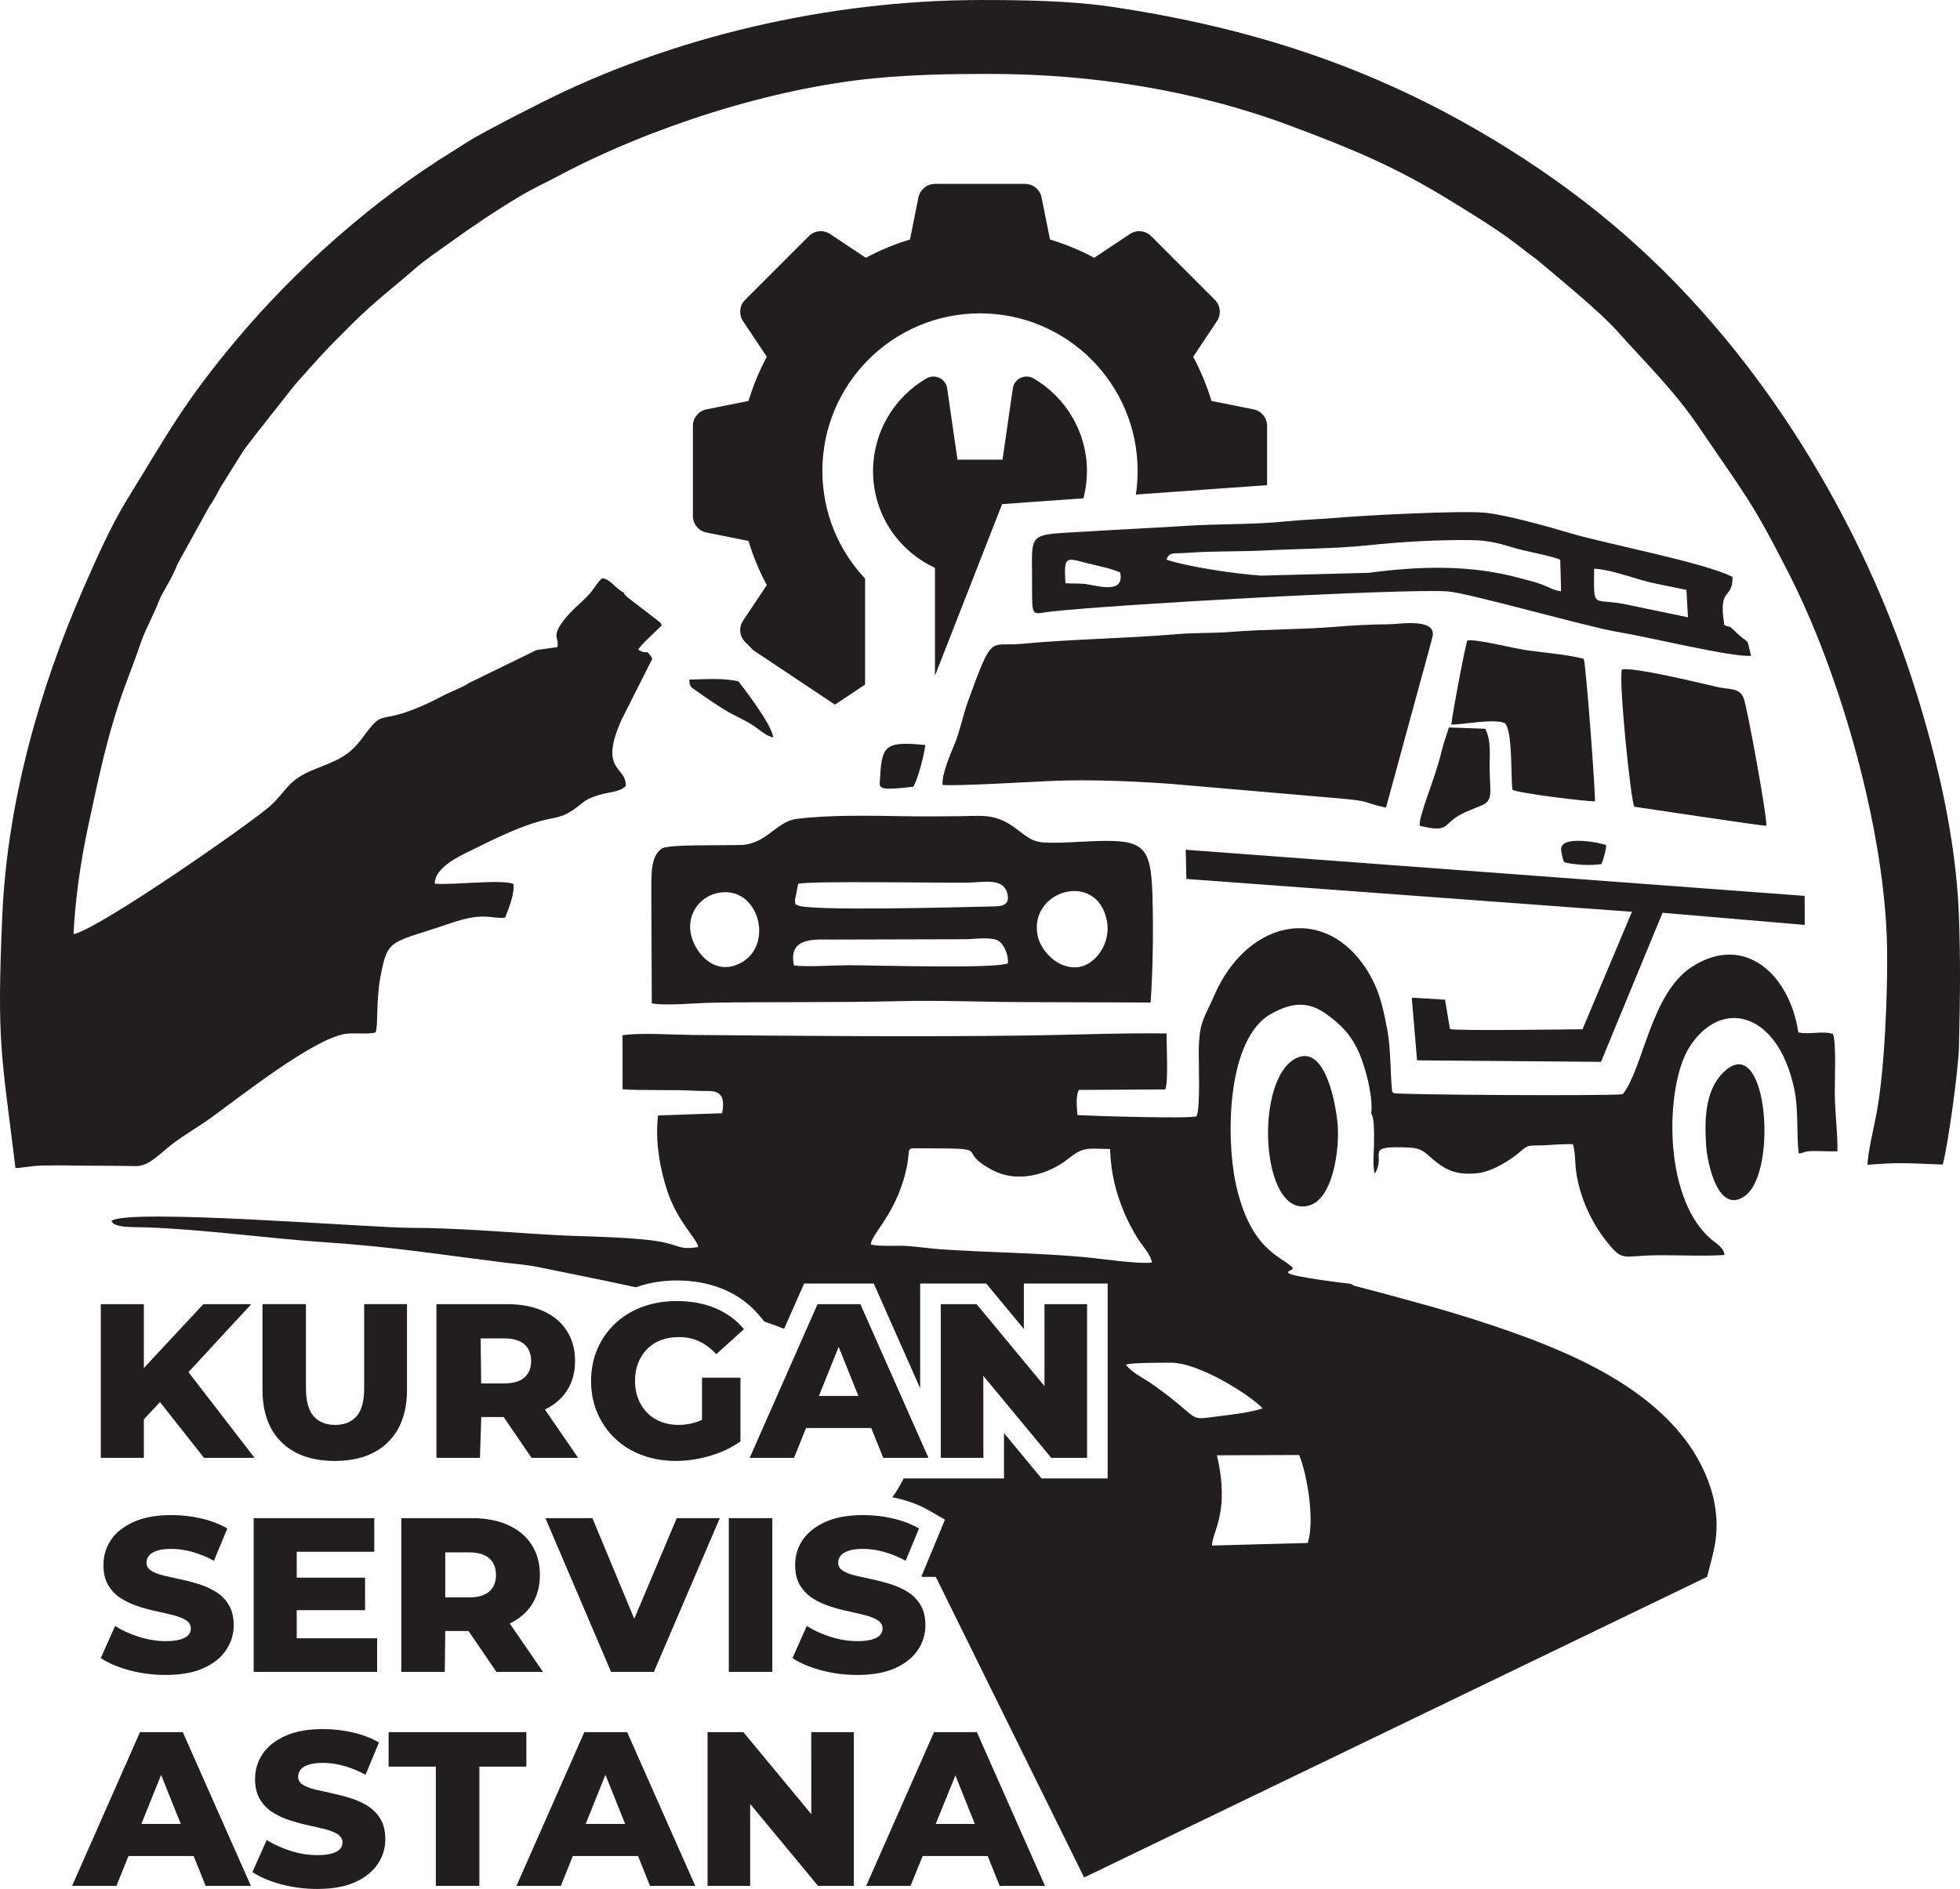 <?xml version="1.0" encoding="UTF-8"?> <svg xmlns="http://www.w3.org/2000/svg" xmlns:xlink="http://www.w3.org/1999/xlink" xmlns:xodm="http://www.corel.com/coreldraw/odm/2003" xml:space="preserve" width="108.791mm" height="104.872mm" version="1.1" style="shape-rendering:geometricPrecision; text-rendering:geometricPrecision; image-rendering:optimizeQuality; fill-rule:evenodd; clip-rule:evenodd" viewBox="0 0 9958.94 9600.13"> <defs> <style type="text/css"> .fil0 {fill:#201E1E;fill-rule:nonzero} </style> </defs> <g id="Слой_x0020_1">  <path class="fil0" d="M6369.24 2080.44l-213.54 -42.7c-23.5,-77.88 -54.64,-153.08 -93,-224.58l120.78 -181.16c22.69,-34.04 18.21,-79.36 -10.72,-108.28l-323.61 -323.62c-28.92,-28.92 -74.24,-33.41 -108.27,-10.72l-181.18 120.78c-71.5,-38.37 -146.7,-69.49 -224.58,-92.99l-42.7 -213.55c-8.02,-40.11 -43.24,-68.98 -84.15,-68.98l-457.64 0c-40.91,0 -76.13,28.87 -84.15,68.98l-42.7 213.55c-77.88,23.5 -153.07,54.63 -224.57,92.99l-181.18 -120.78c-34.04,-22.69 -79.35,-18.2 -108.28,10.72l-323.61 323.62c-28.94,28.92 -33.4,74.23 -10.72,108.28l120.78 181.16c-38.36,71.5 -69.5,146.7 -92.99,224.58l-213.55 42.7c-40.1,8.01 -68.98,43.24 -68.98,84.15l0 457.64c0,40.91 28.87,76.13 68.99,84.14l213.55 42.72c23.48,77.87 54.63,153.06 92.98,224.57l-120.78 181.17c-22.68,34.03 -18.2,79.35 10.72,108.28l41.5 41.5 414.83 276.55 153.03 -102.01 0 -538.68c-134.39,-143.05 -216.94,-335.24 -216.94,-547.04 0,-442.32 358.58,-800.89 800.9,-800.89 442.31,0 800.89,358.57 800.89,800.89 0,40.8 -3.08,80.86 -8.98,119.99l666.85 -47.77 0 -301.05c0,-40.9 -28.87,-76.14 -68.99,-84.15l-0.01 0zm-3078.69 1233.96c-29.25,1.16 -20.89,-0.19 -47.68,-12.44 11.37,-25.07 95.84,-98.3 119.25,-123.2 -11.41,-25.79 1.89,-5.24 -17.85,-23.33l-156.68 -120.57c-8.47,-7.54 -1.58,0.65 -10.77,-10.99 -10.34,-13.08 -2.69,-0.03 -7.22,-12.3 -45.61,-21.7 -64.41,-67.33 -110.32,-72.95 -24.85,22.27 -41.03,54.41 -65.86,81.81 -45.52,50.27 -96.95,83.68 -142.43,150.75 -45.91,67.7 -8.87,72.13 -18.91,117.58l-105.79 14.82 -343.81 167.78c-31.92,22.38 -94.55,44.65 -134.89,66.02 -50.87,26.94 -90.97,46.11 -141.2,65.97 -193.18,76.41 -155.46,-1.91 -263.65,145.18 -70.87,96.32 -128.69,115.1 -246.16,161.93 -135.8,54.13 -139.47,109 -223.19,185.09 -90.53,82.3 -867.31,624.51 -999.77,652.32 8.15,-177.25 37.21,-374.99 72.78,-541.09 53.17,-248.21 99.86,-476.64 186.21,-713.36 26.92,-73.84 54.07,-142.37 80.52,-220.24 26.03,-76.67 61.85,-136.06 90.43,-209.28 25.28,-64.77 59.02,-100.11 99.89,-199.91l159.06 -288.34c24.18,-34.12 36,-58.19 56.97,-97.45l115.11 -184.44c19.31,-27.85 47.61,-61.79 63.09,-83.71l200.21 -254.02c123.98,-139.5 156.49,-177.12 290.77,-309.72 120.19,-118.67 194.84,-172.22 319.79,-280.67 54.69,-47.48 111.09,-84.64 171.73,-128.34 121.04,-87.21 235.83,-164.67 360.86,-239.54 65.1,-39 127.75,-67.31 197.14,-104.17 465.67,-247.36 1080.26,-445.31 1606.49,-495.93 191.98,-18.47 379.45,-21.91 578.02,-22.08 524.81,-0.45 1050.22,82.32 1536.83,264.62 309.17,115.84 531.33,206.8 817.9,384.15 120.7,74.69 252.09,154.13 359.74,240.75 28.82,23.2 61.42,45.23 82.72,63.32 112.13,95.17 308.67,254.65 398.84,355.91 141.94,159.38 285.92,297.32 414.18,486.48 240.09,354.15 267.2,372.68 456.72,744.49 262.56,515.09 489.57,1307.17 498.83,1903.49 3.51,224.91 -12.2,626.06 -54.93,846.83 -10.63,54.92 -45.79,206.79 -44.22,254.17 172.36,-15 227.44,-6.03 382.11,-1.4 27.27,-102.97 79.35,-479.32 82.22,-599.01 5.61,-233.94 8.52,-435.7 -0.38,-670.31 -14.64,-385.58 -109.46,-790.83 -223.16,-1151.3 -209.68,-664.79 -560.15,-1290.65 -966.53,-1780.92 -318.78,-384.59 -666.74,-688.96 -1096.22,-958.63 -632.87,-397.38 -1277.79,-615 -2031.1,-725.48 -196.45,-28.81 -451.48,-33.16 -659.74,-32.7 -769.87,1.7 -1565.14,188.11 -2225.25,521.28 -79.86,40.32 -145.31,73.22 -224.18,115.48 -36.54,19.56 -68.01,35.53 -109.76,59.31 -37.28,21.23 -75.8,47.35 -109.22,67.82 -408.97,250.52 -802.97,601.35 -1104.13,959.82 -272.04,323.85 -353.1,482.91 -557.45,813.7 -81.49,131.9 -156.68,301.43 -225.57,459.26 -221.39,507.3 -384.55,1082.92 -409.48,1660.39 -28.06,649.98 -4.17,694.78 67.16,1279.08 20.33,1.03 90.01,-11.8 131.78,-12.67 53.72,-1.1 107.97,-1 161.7,-0.08 105.58,1.8 210.22,0.54 316.09,2.98 70.19,1.61 118.24,-60.37 195.58,-118.36 57.38,-43.02 126.7,-82.79 188.32,-127.23 147.28,-106.27 516.38,-399.07 680.86,-426.13 44.97,-7.4 122.62,3.9 155.33,-7.99 14.15,-30.61 1.31,-157.96 24.68,-281.77 38.22,-202.46 48.71,-167.36 359.75,-274.13 169.51,-58.19 204.86,-19.11 273.79,-27.22 15.66,-37.75 50.46,-125.79 42.07,-171.53 -65.98,-24.5 -301.97,6.96 -399.3,-0.91 -1.65,-86.2 139.84,-146.93 189.81,-171.77 111.13,-55.23 264.61,-132.45 397.52,-158.56 53.9,-10.58 81.52,-19.54 128.19,-53.52 49.31,-35.88 47.65,-44.9 117.87,-66.74 53.56,-16.66 102.33,-13.19 136.9,-45.61 5.8,-102.19 -141.26,-71.29 -20.52,-338.86l155.38 -307.92c-10.27,-22.04 -11.63,-16.14 -23.87,-33.75zm-2449.12 5198.13c-63.99,0 -125.56,-8 -184.71,-23.99 -59.15,-16.01 -107.33,-36.65 -144.54,-61.95l72.56 -162.95c34.97,22.32 75.34,40.74 121.1,55.25 45.76,14.51 91.33,21.77 136.72,21.77 30.51,0 55.06,-2.79 73.66,-8.38 18.61,-5.57 32.19,-13.02 40.75,-22.32 8.55,-9.31 12.83,-20.29 12.83,-32.94 0,-17.85 -8.18,-31.98 -24.55,-42.4 -16.37,-10.42 -37.58,-18.98 -63.61,-25.67 -26.04,-6.7 -54.88,-13.4 -86.51,-20.09 -31.62,-6.7 -63.25,-15.26 -94.86,-25.67 -31.62,-10.42 -60.46,-24 -86.5,-40.75 -26.04,-16.74 -47.25,-38.69 -63.62,-65.86 -16.37,-27.15 -24.55,-61.56 -24.55,-103.23 0,-46.88 12.83,-89.29 38.5,-127.23 25.68,-37.95 64.18,-68.46 115.53,-91.52 51.34,-23.07 115.32,-34.6 191.96,-34.6 51.35,0 101.76,5.78 151.24,17.3 49.48,11.53 93.57,28.46 132.26,50.79l-68.08 164.06c-37.2,-20.08 -74.04,-35.15 -110.5,-45.19 -36.46,-10.05 -71.81,-15.07 -106.03,-15.07 -30.5,0 -55.05,3.15 -73.66,9.48 -18.59,6.32 -31.99,14.69 -40.18,25.11 -8.18,10.42 -12.28,22.33 -12.28,35.72 0,17.12 7.99,30.69 24,40.74 15.99,10.04 37.2,18.23 63.61,24.55 26.42,6.33 55.44,12.84 87.06,19.54 31.62,6.69 63.25,15.07 94.87,25.11 31.62,10.04 60.45,23.44 86.49,40.19 26.04,16.74 47.07,38.69 63.07,65.85 15.99,27.16 23.98,61.2 23.98,102.12 0,45.39 -12.83,87.25 -38.5,125.56 -25.67,38.32 -63.99,69.01 -114.96,92.08 -50.97,23.07 -115.14,34.6 -192.53,34.6zm666.32 -186.4l408.5 0 0 170.77 -627.25 0 0 -781.28 612.74 0 0 170.76 -393.99 0 0 131.7 347.12 0 0 165.19 -347.12 0 0 142.86zm2195.38 170.77l0 -781.28 220.99 0 0 781.28 -220.99 0zm652.92 15.63c-63.99,0 -125.56,-8 -184.7,-23.99 -59.16,-16.01 -107.34,-36.65 -144.54,-61.95l72.55 -162.95c34.97,22.32 75.34,40.74 121.1,55.25 45.76,14.51 91.33,21.77 136.72,21.77 30.51,0 55.07,-2.79 73.66,-8.38 18.61,-5.57 32.19,-13.02 40.75,-22.32 8.56,-9.31 12.83,-20.29 12.83,-32.94 0,-17.85 -8.18,-31.98 -24.56,-42.4 -16.37,-10.42 -37.58,-18.98 -63.61,-25.67 -26.04,-6.7 -54.88,-13.4 -86.5,-20.09 -31.63,-6.7 -63.26,-15.26 -94.87,-25.67 -31.62,-10.42 -60.45,-24 -86.49,-40.75 -26.05,-16.74 -47.25,-38.69 -63.63,-65.86 -16.37,-27.15 -24.55,-61.56 -24.55,-103.23 0,-46.88 12.83,-89.29 38.5,-127.23 25.68,-37.95 64.18,-68.46 115.53,-91.52 51.34,-23.07 115.33,-34.6 191.97,-34.6 51.34,0 101.75,5.78 151.23,17.3 49.49,11.53 93.57,28.46 132.26,50.79l-68.08 164.06c-37.2,-20.08 -74.03,-35.15 -110.49,-45.19 -36.47,-10.05 -71.81,-15.07 -106.04,-15.07 -30.5,0 -55.05,3.15 -73.66,9.48 -18.59,6.32 -31.98,14.69 -40.18,25.11 -8.18,10.42 -12.28,22.33 -12.28,35.72 0,17.12 8,30.69 24,40.74 15.99,10.04 37.2,18.23 63.61,24.55 26.42,6.33 55.44,12.84 87.06,19.54 31.62,6.69 63.26,15.07 94.87,25.11 31.62,10.04 60.45,23.44 86.49,40.19 26.05,16.74 47.07,38.69 63.07,65.85 15.99,27.16 23.99,61.2 23.99,102.12 0,45.39 -12.83,87.25 -38.51,125.56 -25.67,38.32 -63.98,69.01 -114.96,92.08 -50.97,23.07 -115.14,34.6 -192.53,34.6zm-2317.03 -15.63l0 -781.28 357.15 0c71.44,0 133.01,11.53 184.72,34.6 51.71,23.07 91.71,56.36 119.97,99.89 28.28,43.53 42.42,95.06 42.42,154.59 0,58.78 -14.14,109.56 -42.42,152.34 -26.56,40.2 -63.47,71.52 -110.7,93.98l168.75 245.88 -236.62 0 -141.65 -207.6 -118.23 0 -2.42 207.6 -220.98 0zm223.4 -378.36l120.37 0c46.13,0 80.55,-10.05 103.23,-30.14 22.69,-20.09 34.04,-48 34.04,-83.71 0,-36.47 -11.35,-64.74 -34.04,-84.83 -22.68,-20.08 -57.1,-30.14 -103.23,-30.14l-120.37 0 0 228.81zm2491.96 1151.22l198.94 0 -98.86 -246.34 -100.08 246.34zm-4036.04 0l200.25 0 -100.02 -249.22 -100.23 249.22zm265.65 162.96l-331.19 0 -61.04 151.79 -225.45 0 344.87 -781.27 217.64 0 345.99 781.27 -229.92 0 -60.91 -151.79zm627.89 167.41c-63.99,0 -125.56,-7.99 -184.71,-23.99 -59.15,-16 -107.33,-36.64 -144.54,-61.95l72.55 -162.95c34.97,22.32 75.34,40.74 121.1,55.25 45.76,14.5 91.33,21.76 136.72,21.76 30.51,0 55.07,-2.79 73.66,-8.38 18.61,-5.57 32.19,-13.02 40.75,-22.32 8.56,-9.3 12.83,-20.28 12.83,-32.93 0,-17.85 -8.18,-31.99 -24.55,-42.41 -16.37,-10.42 -37.58,-18.98 -63.61,-25.67 -26.04,-6.69 -54.88,-13.39 -86.51,-20.09 -31.62,-6.7 -63.25,-15.26 -94.86,-25.67 -31.62,-10.42 -60.45,-24 -86.5,-40.75 -26.04,-16.74 -47.25,-38.69 -63.62,-65.85 -16.37,-27.16 -24.55,-61.57 -24.55,-103.24 0,-46.88 12.83,-89.28 38.5,-127.23 25.68,-37.95 64.18,-68.46 115.53,-91.52 51.34,-23.06 115.33,-34.6 191.96,-34.6 51.35,0 101.76,5.78 151.24,17.31 49.49,11.53 93.57,28.45 132.26,50.78l-68.08 164.07c-37.2,-20.09 -74.04,-35.16 -110.49,-45.2 -36.47,-10.05 -71.81,-15.07 -106.04,-15.07 -30.5,0 -55.05,3.16 -73.66,9.48 -18.59,6.33 -31.99,14.7 -40.18,25.11 -8.18,10.43 -12.28,22.33 -12.28,35.72 0,17.12 7.99,30.69 24,40.74 15.99,10.05 37.2,18.24 63.61,24.55 26.42,6.33 55.44,12.84 87.06,19.54 31.62,6.69 63.25,15.07 94.87,25.11 31.62,10.05 60.45,23.44 86.49,40.19 26.04,16.74 47.07,38.69 63.07,65.86 15.99,27.15 23.98,61.19 23.98,102.11 0,45.39 -12.83,87.25 -38.5,125.56 -25.67,38.33 -63.99,69.01 -114.96,92.09 -50.97,23.06 -115.14,34.59 -192.53,34.59zm602.7 -15.63l0 -606.05 -239.97 0 0 -175.22 699.81 0 0 175.22 -238.85 0 0 606.05 -220.99 0zm761.4 -314.75l200.49 0 -100.23 -249.75 -100.26 249.75zm265.89 162.96l-331.3 0 -60.93 151.79 -225.45 0 344.87 -781.27 217.64 0 345.99 781.27 -229.92 0 -60.91 -151.79zm353.33 151.79l0 -781.27 181.93 0 345.08 416.6 -0.2 -416.6 216.53 0 0 781.27 -181.93 0 -344.91 -416.4 0.03 416.4 -216.52 0zm1423.52 -151.79l-330.56 0 -61.67 151.79 -225.45 0 344.87 -781.27 217.64 0 345.99 781.27 -229.92 0 -60.91 -151.79zm-1913.82 -935.82l-333.72 -781.28 238.84 0 212.66 511.4 215.93 -511.4 218.76 0 -334.83 781.28 -217.64 0zm-2068.16 -1087.62l-223.76 -283.62 -82.05 87.91 0 195.72 -218.77 0 0 -781.27 218.77 0 0 324.57 302.45 -324.57 243.32 0 -318.98 345.56 335.72 435.71 -256.7 0zm664.08 15.63c-115.32,0 -205.36,-31.62 -270.09,-94.86 -64.74,-63.25 -97.1,-152.91 -97.1,-268.98l0 -433.06 220.98 0 0 426.36c0,66.96 13.21,114.96 39.63,143.98 26.41,29.02 62.69,43.53 108.82,43.53 46.14,0 82.22,-14.51 108.27,-43.53 26.03,-29.02 39.06,-77.01 39.06,-143.98l0 -426.36 217.64 0 0 433.06c0,116.07 -32.37,205.73 -97.1,268.98 -64.73,63.25 -154.77,94.86 -270.1,94.86zm516.76 -15.63l0 -781.27 357.15 0c71.44,0 133.01,11.53 184.72,34.59 51.71,23.08 91.71,56.37 119.98,99.9 28.27,43.53 42.41,95.06 42.41,154.59 0,58.77 -14.14,109.56 -42.41,152.34 -26.57,40.19 -63.46,71.5 -110.7,93.97l168.74 245.88 -236.62 0 -141.65 -207.6 -113.88 0 -6.76 207.6 -220.99 0zm227.23 -378.36l116.54 0c46.13,0 80.55,-10.04 103.24,-30.14 22.68,-20.08 34.04,-47.99 34.04,-83.7 0,-36.47 -11.35,-64.75 -34.04,-84.83 -22.69,-20.09 -57.11,-30.14 -103.24,-30.14l-119.13 0 2.59 228.8zm1122.16 185.27l0 -214.29 195.32 0 0 323.67c-44.65,32 -96.37,56.55 -155.15,73.66 -58.79,17.11 -116.45,25.67 -173,25.67 -61.75,0 -119.05,-9.86 -171.88,-29.57 -52.82,-19.72 -98.41,-47.81 -136.72,-84.27 -38.32,-36.45 -68.27,-79.42 -89.85,-128.91 -21.59,-49.48 -32.37,-103.99 -32.37,-163.51 0,-59.53 10.78,-114.02 32.37,-163.51 21.58,-49.48 51.71,-92.45 90.41,-128.91 38.69,-36.45 84.64,-64.55 137.83,-84.26 53.2,-19.72 111.42,-29.59 174.67,-29.59 73.66,0 139.52,12.29 197.56,36.85 58.04,24.55 106.02,59.9 143.98,106.02l-140.64 127.24c-26.78,-29.03 -55.62,-50.79 -86.49,-65.3 -30.89,-14.51 -65.3,-21.77 -103.25,-21.77 -33.48,0 -63.99,5.22 -91.51,15.63 -27.54,10.43 -50.97,25.49 -70.31,45.2 -19.35,19.72 -34.41,43.15 -45.21,70.32 -10.78,27.15 -16.18,57.85 -16.18,92.07 0,32.74 5.39,62.88 16.18,90.41 10.8,27.53 25.86,51.15 45.21,70.87 19.34,19.72 42.59,34.98 69.75,45.76 27.16,10.78 57.1,16.18 89.85,16.18 32.74,0 64.73,-5.4 95.98,-16.18 7.79,-2.69 15.61,-5.85 23.44,-9.49zm242.19 193.09l344.87 -781.27 217.64 0 345.99 781.27 -229.92 0 -60.91 -151.79 -331.32 0 -60.91 151.79 -225.45 0zm552.28 -314.74l-100.13 -249.51 -100.39 249.51 200.52 0zm418.73 314.74l0 -781.27 181.93 0 344.92 416.41 -0.05 -416.41 216.53 0 0 781.27 -181.93 0 -345.2 -416.74 0.32 416.74 -216.52 0zm728.41 1452.59c176.53,47.54 312.33,74.71 488.87,122.24 202.38,-264.81 426.5,-508.27 520.23,-773.09 -176.54,-13.58 -308.97,-23.23 -485.51,-36.81 -96.51,230.84 -318.44,456.81 -523.59,687.66zm674.63 -1465.67l417.92 -1.49c42.49,103.45 79.63,335.84 43.7,447.03l-486.42 13.14c-0.7,-67.39 93.4,-168.88 24.79,-458.67zm-462.19 -460c23.22,-12.15 189.27,-9.88 225.76,-10.61 141.94,-2.85 407.13,165.23 468.96,232.39 -59.26,18.91 -137.35,29.34 -207.42,37.69 -188.77,22.48 -84.81,32.47 -339.16,-150.94 -63.94,-46.11 -110.63,-61.91 -148.14,-108.52zm-80.46 -1096.42c3.24,122.87 30.16,223.56 71.26,321.96 19.89,47.62 42.66,89.68 68.53,132.01 19.72,32.28 71.02,87.29 72,123.01 -74.73,7.99 -256.23,-19.91 -343.57,-27.83 -233.11,-21.15 -489.53,-23.54 -724.72,-39.5 -55.68,-3.77 -116.17,-12.59 -169.76,-16.66 -59.04,-4.49 -134.7,4.24 -189.54,-7.82 1.32,-48.28 107.58,-137.2 164.58,-323.35 52.37,-171 -2.87,-165.64 78.35,-165.54 412.42,0.59 167.41,3.31 380.15,113.3 116.81,60.39 271.12,26.73 381.73,-61.4 76.4,-60.87 93.5,-50.23 210.98,-48.2zm-954.59 2174.37l68.92 0 753.67 1527.74 2505.62 -1209.38 659.61 -318.36c32.33,-128.2 65.83,-216.69 38.14,-371.71 -18.73,-104.82 -68.55,-211.22 -126.84,-295.22 -231.3,-333.22 -683.08,-507.81 -1063.46,-631.25 -191.14,-62.04 -304.59,-90.79 -489.57,-141.67l-147.35 -38.75c-48.29,-16.91 36.86,17.51 -11.14,-4.8l-10.48 -6.16c-4.15,0.18 -308.07,-35.98 -316.46,-55.35 -8.14,-18.78 -5.9,1.9 6.73,-11.01 13.86,-14.19 7.77,7.35 15.44,-14.82 -53.33,-58.52 -216.02,-83.91 -290.25,-430.56 -48.83,-228.07 -47.71,-738.07 183.98,-862.47 103.83,-55.76 183.96,-63.77 279.36,5.36 72.37,52.44 124.07,103.48 164.74,197.51 29.93,69.21 71.21,214.96 60.68,305.74 18.18,24.5 13.92,121.17 14.07,153.05 0.2,41.54 -9.01,119.34 4.73,151.91 61.5,-102.55 -65.53,-142.59 177.53,-131.53 59.21,2.69 78.2,26.25 110.38,53.63 67.51,57.46 119.75,88.61 234.96,76.28 73.16,-7.83 166.28,-67.35 208.83,-103.59 52.44,-44.65 41.94,-34.54 123.26,-37.93 48.44,-2.01 99.83,-7.51 151.2,-5.55 13.03,41.4 9.95,97.11 16.86,143.53 19.63,131.79 79.42,257.74 155.95,352.99 83.96,104.51 76.54,69.09 260.86,67.67 105.87,-0.81 233.98,5.98 336.51,-1.37 -3.01,-39.01 -47.59,-61.07 -76.2,-87.15 -241.7,-220.39 -221.4,-773.89 -105.76,-962.96 157.49,-257.49 449.52,-193.49 535.23,201.74 23.93,110.29 11.63,221.89 23.45,332.1 37.93,-1.81 11.39,-12.05 87.31,-11.96 36.58,0.03 73.3,2.79 109.73,1.25 1.86,-89.95 -12.64,-194.22 -13.48,-293.17 -0.55,-63.63 8.26,-260.99 -9.2,-302.55 -48.14,-18.34 -120.07,4.17 -175.96,-8.5 -43.86,-292.92 -272.05,-505.51 -539.76,-333.81 -210.45,135 -245.94,512.02 -352.23,648.17 -92.35,9.61 -1148.73,2.78 -1163.4,-5.57 -12.7,-13.78 -5.94,7.85 -10.37,-28.29 -6.31,-51.35 -5.19,-200.74 -21.84,-288.75 -19.06,-100.71 -36.98,-186.07 -79.4,-265.58 -205.9,-385.89 -626.24,-318.12 -802.7,90.04 -46.89,108.47 -74.13,126.41 -76.72,271.53 -1.17,65.78 9.19,300.61 -11.72,338.8 -36.03,13.31 -528.01,-1.78 -604.59,-5.98 -3.36,-40.69 -9.53,-90.39 6.04,-128.11l440.23 -2.57c16.63,-40.32 5.02,-223.64 7.04,-284.46 -228.77,-3.14 -460.08,6.79 -689.87,10.09 -558.19,8.04 -1162.75,2.39 -1724.73,-2.56 -95.71,-0.83 -262.63,-12.31 -350.33,1.71l0.24 274.32c82.35,7.57 260.75,0.86 382.09,8.2 20.01,1.21 41.18,-0.25 60.89,1.12 15.71,1.09 13.99,-0.24 27.97,4.08 42.81,13.26 44.82,54.98 34.75,108.51l-325.41 11.26c-16.55,129.9 10.88,277.1 48.09,387.27 53.1,157.19 152.13,241.51 155.79,281.71 -87.37,13.74 -91.75,-4.06 -163.38,-21.27 -129.31,-31.09 -412.68,-31.44 -550.64,-39.08 -247.9,-13.73 -500.93,-36.92 -752.15,-37.61 -210.07,-0.59 -1424.75,-99.98 -1514.7,-35.36 10.55,36.78 110.35,30.88 167.47,32.81 304.3,10.24 632.15,57.23 918.82,76.12 330.84,21.79 586.19,62.75 906.4,102.76 64.23,8.03 118.49,11.24 179.75,24.1 113.79,23.91 328.36,65.73 492.19,101.93 66.57,-24.12 136.51,-34.72 207.22,-34.72 81.75,0 162.77,13.15 238.32,45.11 71.95,30.45 134.37,75.57 184.03,135.92l22.7 27.6c30.48,10.6 63.71,22.8 100.62,37.09l101.57 -230.09 353.93 0 235.77 532.38 0 -532.38 335.77 0 191.04 230.64 0 -230.64 425.8 0 0 990.54 -335.76 0 -191.06 -230.65 0 230.65 -509.85 0c-15.11,31.26 -34.19,63.09 -56.98,95.76 8.92,1.75 17.81,3.65 26.68,5.71 56.23,13.11 110.71,33.16 160.8,62.07l79.55 45.9 -119.51 287.97 3.95 2.83zm3260.8 -3632.47c45.08,12.97 139.18,19.45 190.84,9.36 5.25,-10.26 25.72,-79.89 23.49,-95.02 -3.25,-7.64 -243.77,-60.95 -228.35,27.83 2.41,16.29 7.05,40.54 14.02,57.84zm-3305.89 -383.25c24.23,-42.61 54.16,-159.23 60.83,-211.92 -197.02,-19.24 -221.99,-2.81 -229.6,162.63 -2.61,56.55 -26.34,71.48 168.77,49.29zm-1129.06 -506.2c1.37,0.7 126.99,92.81 201.33,133.09 39.8,21.59 76.07,37.37 110.53,59.52 36.29,23.32 62.39,52.06 105.19,63.55 -5.5,-68.86 -176.67,-285.29 -176.68,-285.3 -74.75,-18.56 -167.23,-10.47 -249.34,-9.39 2.99,37.7 -3.55,7.6 8.97,38.53zm3702.44 705.03c125.16,29.09 121.49,6.59 166.87,-30.92 42.14,-34.84 103.05,-53.52 148.82,-73.67 58.17,-25.61 40.75,-66.82 39.05,-182.44 -1.13,-76.37 9.72,-141.18 -22.17,-206.45l-185.04 -6.65c-13.84,45.86 -27.29,79.28 -38.4,127.16 -29.44,126.78 -118.47,329.36 -109.13,372.97zm1454.57 1622.48c6.7,101.02 64.27,356.49 198.73,257.28 164.81,-121.62 113.4,-810.77 -94.5,-641.26 -105.91,86.35 -113.94,237.5 -104.23,383.98zm-2073.19 -445.9c-227.33,89.11 -194.36,824.51 56.27,752.96 120.95,-34.52 155.84,-284.37 144.51,-415.11 -8.48,-97.69 -60.11,-392.99 -200.78,-337.85zm778.87 -1691c65.58,-1.26 212.81,-31.01 270.82,-8.39 41.51,37.18 30.02,266.1 39.52,339.46 31.14,17.59 378.49,60.55 419.39,58.35 1.15,-64.06 -46.16,-700.62 -57.2,-724.12 -84.47,-21.99 -203.35,-31.22 -292.12,-43.86 -66.28,-9.44 -249.3,-56.84 -299.12,-49.63 -8.74,16.18 -79.8,390.03 -81.28,428.19zm1600.21 514.17c7.15,-32.16 -94.91,-590.05 -113.68,-644.66 -20.38,-59.35 -71.48,-46.38 -131.62,-60.23 -96.27,-22.19 -429.55,-103.01 -488.28,-89.67 -17.98,53.54 46.27,682.43 63.37,697.55 0.12,0.11 652.19,98.04 670.21,97.01zm-2946.59 269.99l2263.96 166.99 -251.31 597.1c-82.65,0.09 -642.17,9.09 -673.49,-1.23l-24.9 -149.29 -169.16 -10.17 26.95 318.58 934.63 7.6 312.78 -757.62 722.37 61.63 -0.47 -147.55 -3144.67 -234.39 3.3 148.34zm2071.75 -1576.71c64.56,1.5 174.76,38.39 235.55,56.18 81.91,23.97 148.98,32.39 233.49,51.56l7.67 139.19 -301.31 -62.61c-187.35,-42.02 -176.72,34.25 -175.39,-184.32zm-2408.46 18.97c25.57,119 -128.79,61.85 -185.69,57.78 -30.11,-2.14 -61.33,-1.16 -91.94,-2.98 -9.46,-137.5 3.57,-130.33 98.02,-104.85 49.97,13.48 134.35,28.87 179.61,50.05zm2236.33 -64.18l4.35 159.54c-25.5,0.49 -75.88,-26.01 -98.07,-34.33 -38.94,-14.61 -69.27,-20.59 -107.53,-31.17 -256.33,-70.88 -516.3,-61.74 -773.2,-27.85l-544.96 14.07c-130.33,-8.31 -375.99,-45.4 -481.3,-81 13.39,-41.75 38.63,-29.34 104.21,-34.54 123.79,-9.84 269.62,-5.7 402.8,-12.58 171.97,-8.88 352.36,-8.44 520.21,-26.23 160.73,-17.04 357.86,-28.79 524.64,-25.96 92.82,1.57 146.84,19.45 228.25,43.18 47.83,13.95 186.13,39.05 220.6,56.86zm969.64 488.16c-27.94,-109.88 0.31,-43.54 -87.33,-130.51 -30.03,-29.79 -20.8,-11.04 -48.74,-26.57 -31.98,-202.76 42.05,-120.59 41.97,-243.86 -141.5,-73.73 -646.34,-168.58 -831.1,-224.41 -102.27,-30.9 -319.85,-91.19 -424.14,-101.92 -117.9,-12.13 -604.07,12.24 -762.03,26.03 -78.78,6.87 -171.06,9.3 -248.71,17.44 -167.71,17.57 -343.11,12.07 -509.27,22.91 -171.54,11.2 -333.89,18.11 -505.07,28.75 -308.55,19.2 -278.77,-4.98 -278.93,254.37 -0.12,192.56 -3.61,163.63 93.62,152.79 336.65,-37.5 1802.83,-118.33 2018.41,-102.57 106.34,7.76 707.01,179.61 859.52,205.11 175.98,29.42 577.23,128.68 681.79,122.45zm-4863.23 1573.1c-31.57,-146.71 110.36,-131.07 195.47,-131.22l677.57 -1.72c44.26,-0.58 126.03,-13.15 162.99,6.44 31.2,16.54 55.04,74.31 50.8,115.94 -63.05,28.81 -670.08,9.9 -814.36,9.75 -65.64,-0.06 -218.78,10.05 -272.47,0.81zm1238.61 -149.15c-49.37,-231.67 302.07,-336.65 351.74,-76.39 21.17,110.97 -55.91,218.83 -139.74,233.37 -104.36,18.09 -195.5,-79.53 -212,-156.98zm-1634.06 -217.01c223.83,-55.91 310.02,295.5 94.34,366.83 -109.36,36.17 -192.63,-57.85 -218.35,-143.03 -32.67,-108.22 35.72,-201.73 124,-223.79zm417.15 -48.52c62.58,-15.49 700.45,-4.1 859.3,-5.79 83.05,-0.9 190.77,-29.73 205.25,65.49 8.84,58.26 -46.7,54.63 -89.95,55.64 -158.9,3.71 -944.59,25.27 -980.8,-7.7 -12.39,-11.65 -6.17,16.83 -10.23,-26.64l16.42 -81.01zm-744.05 607.22c58.33,14.23 231.43,-1.51 301.85,-2.73 318.75,-5.5 623.71,-0.06 954.76,-8.08 212.92,-5.15 426.1,4.56 639.07,4.92l638.94 2.11c11.62,-166.4 14.46,-378.69 9.19,-545.81 -7.81,-247.67 -42.77,-282.51 -286.32,-274.78 -84.39,2.68 -187.52,12.4 -269.92,6.81 -76.44,-5.19 -108.58,-58.52 -179.7,-98.47 -81.71,-45.9 -137.31,-35.97 -243.27,-34.73 -94.53,1.1 -190.42,1.58 -284.9,0.06 -170.86,-2.76 -378.49,-7.31 -544.16,13.7 -101.5,12.89 -154.58,128.29 -280.29,132.27 -48.69,1.54 -97.07,0.55 -145.72,1.65 -47.56,1.07 -231.36,-2.29 -259.38,17.25 -58.8,41.01 -51.57,137.28 -52.53,228.53l2.37 557.3zm1477.69 -1109.78c68.61,7.41 462.54,-16.67 565.68,-20.65 191.39,-7.39 399.99,1.81 589.29,14.96l833.58 71.96c211.1,17.76 126.03,19.53 264.37,49.15l177.98 -653.16c8.8,-34.2 59.95,-214.02 60.3,-227.12 2.24,-82.88 -172.46,-51.68 -225.44,-51.4 -89.83,0.46 -180.94,5.25 -271.43,12.84 -173,14.48 -356.51,11.7 -530.98,25.86 -86.97,7.07 -180.79,3.74 -268.19,11.1 -277.05,23.32 -517.76,23.96 -798.5,49.84 -159.31,14.69 -140.64,-58.76 -268.14,293.11 -25.05,69.15 -40.03,148.46 -66.36,212.8 -18.17,44.4 -68.02,156.55 -62.16,210.7zm-38.85 -555.14l341.21 -871.91 413.25 -29.6c11.7,-44.62 17.82,-91.27 17.82,-139.07 0,-192.96 -104.07,-373.12 -271.62,-470.17 -43.18,-25.01 -97.98,1.52 -105.12,50.92l-52.32 362.05 -228.82 0 -52.32 -362.05c-7.14,-49.41 -61.93,-75.94 -105.11,-50.92 -167.55,97.04 -271.62,277.21 -271.62,470.17 0,209.1 117.09,396.16 305.59,488.16l9.04 4.41 0 548z"></path> </g> </svg> 